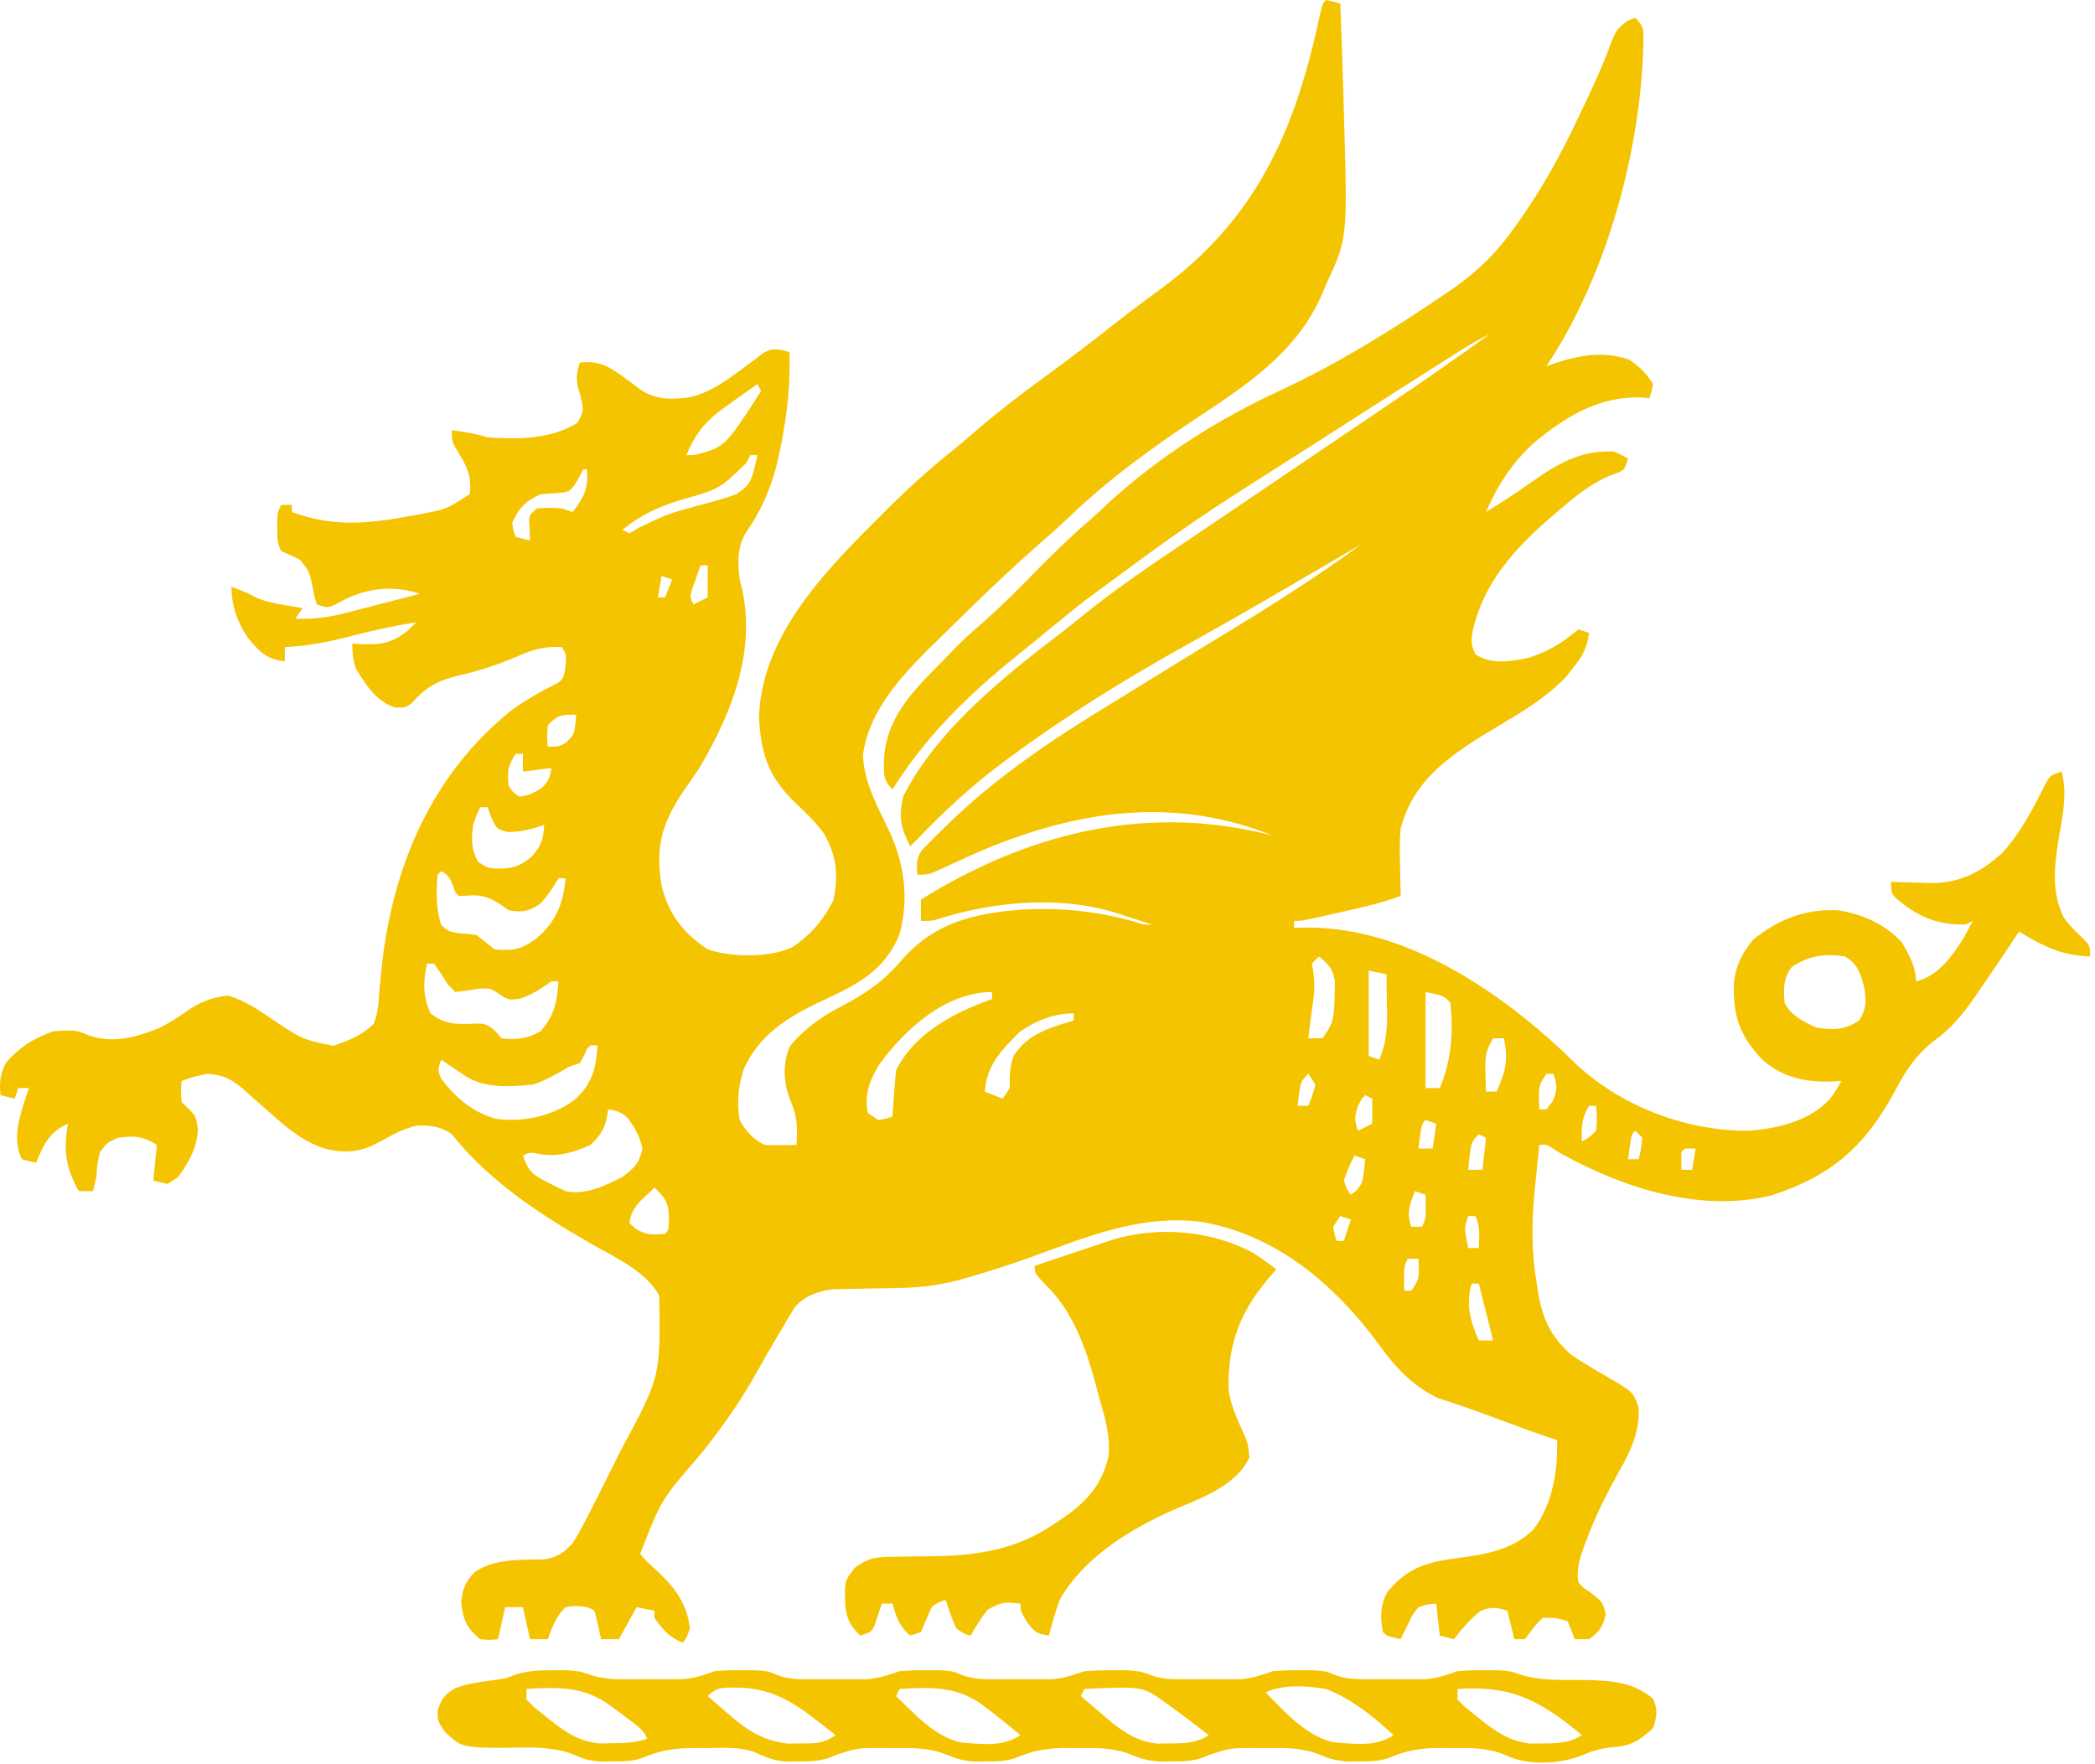 <svg width="373" height="314" viewBox="0 0 373 314" fill="none" xmlns="http://www.w3.org/2000/svg">
<path d="M223.358 223.219C224.698 224.101 225.982 225.007 227.238 226.004C226.994 226.28 226.749 226.556 226.497 226.84C220.992 233.138 218.582 238.877 218.734 247.353C219.127 250.279 220.277 252.676 221.489 255.345C222.176 257.024 222.176 257.024 222.453 259.438C219.976 264.934 212.965 266.976 207.792 269.333C200.406 272.776 192.742 277.631 188.642 284.879C187.911 286.965 187.302 289.071 186.744 291.21C184.511 290.83 184.273 290.654 182.789 288.717C181.682 286.778 181.682 286.778 181.682 285.512C178.542 285.214 178.542 285.214 175.829 286.58C174.703 288.07 173.73 289.577 172.824 291.21C171.677 290.893 171.677 290.893 170.293 289.943C169.495 288.306 168.929 286.619 168.395 284.879C167.152 285.207 167.152 285.207 165.864 286.145C165.219 287.617 164.585 289.094 163.966 290.577C163.026 290.89 163.026 290.89 162.068 291.21C160.111 289.608 159.594 287.902 158.904 285.512C158.278 285.512 157.651 285.512 157.006 285.512C156.891 285.87 156.776 286.229 156.657 286.598C156.498 287.062 156.339 287.526 156.175 288.005C156.021 288.467 155.867 288.93 155.708 289.407C155.108 290.577 155.108 290.577 153.209 291.21C151.442 289.595 150.793 288.376 150.506 285.952C150.331 281.529 150.331 281.529 152.181 279.142C154.733 277.257 156.067 277.2 159.233 277.171C160.085 277.156 160.937 277.141 161.79 277.125C163.123 277.103 164.457 277.084 165.791 277.076C173.719 277.014 181.04 275.94 187.693 271.308C188.052 271.074 188.411 270.84 188.78 270.599C193.214 267.637 196.162 264.577 197.354 259.302C197.783 255.487 196.588 251.96 195.562 248.319C195.38 247.621 195.198 246.922 195.01 246.203C193.32 240.034 191.095 233.716 186.507 229.09C184.213 226.744 184.213 226.744 184.213 225.371C186.691 224.538 189.169 223.708 191.648 222.878C192.351 222.642 193.054 222.406 193.778 222.162C194.455 221.936 195.132 221.709 195.829 221.476C196.452 221.267 197.075 221.058 197.717 220.843C205.939 218.218 215.806 218.999 223.358 223.219Z" fill="#F5C400"/>
<path fill-rule="evenodd" clip-rule="evenodd" d="M98.479 297.382L100.911 297.372C102.177 297.464 102.75 297.506 103.305 297.629C103.764 297.73 104.211 297.887 105.027 298.173C107.088 298.828 108.702 298.97 110.856 298.975L113.016 298.98L115.246 298.965L117.475 298.98L119.635 298.975L121.59 298.97C123.646 298.791 125.326 298.221 127.268 297.54L127.268 297.54L127.268 297.54C128.409 297.458 128.993 297.416 129.577 297.396C130.188 297.374 130.8 297.377 132.053 297.382L134.507 297.372L134.507 297.372L134.507 297.372L134.507 297.372L134.507 297.372L134.507 297.372C135.815 297.47 136.363 297.511 136.884 297.652C137.26 297.754 137.622 297.908 138.245 298.173L138.245 298.173C140.166 298.899 141.647 298.97 143.696 298.975L145.863 298.98L148.108 298.965L150.346 298.98L152.515 298.975L154.482 298.97C156.543 298.792 158.224 298.223 160.169 297.54C161.311 297.458 161.894 297.416 162.479 297.396C163.09 297.374 163.702 297.377 164.954 297.382L167.409 297.372C168.716 297.47 169.264 297.511 169.785 297.652C170.162 297.754 170.524 297.908 171.147 298.173L171.147 298.173C173.068 298.899 174.549 298.97 176.598 298.975L178.764 298.98L181.01 298.965L183.248 298.98L185.416 298.975L187.384 298.97C189.444 298.792 191.124 298.221 193.071 297.54C194.8 297.423 196.447 297.363 198.172 297.382L199.503 297.367C201.389 297.374 202.941 297.433 204.69 298.173C206.607 298.901 208.086 298.97 210.132 298.975L212.299 298.98L214.544 298.965L216.782 298.98L218.951 298.975L220.918 298.97C222.979 298.792 224.66 298.223 226.605 297.54C227.747 297.458 228.331 297.416 228.915 297.396C229.526 297.374 230.138 297.377 231.39 297.382L233.845 297.372C235.152 297.47 235.701 297.511 236.222 297.652C236.598 297.754 236.96 297.908 237.583 298.173C239.504 298.899 240.985 298.97 243.034 298.975L245.2 298.98L247.446 298.965L249.684 298.98L251.853 298.975L253.82 298.97C255.88 298.792 257.562 298.224 259.507 297.54L259.507 297.54C260.636 297.458 261.214 297.416 261.793 297.396C262.4 297.374 263.008 297.377 264.252 297.382L266.684 297.372C267.974 297.466 268.544 297.507 269.096 297.634C269.534 297.735 269.959 297.889 270.723 298.166C273.788 299.114 277.002 299.108 280.204 299.103C280.911 299.101 281.618 299.1 282.322 299.109C286.736 299.223 290.876 299.434 294.346 302.486C295.209 304.5 294.995 305.605 294.307 307.669C292.024 309.837 290.36 310.846 287.268 311.072C285.25 311.267 283.687 311.611 281.85 312.457C278.138 313.968 272.889 314.344 269.104 312.936L267.891 312.417C264.754 311.15 261.731 311.187 258.397 311.228L258.242 311.23L256.427 311.208C253.057 311.222 250.473 311.614 247.379 312.936C245.519 313.628 243.759 313.618 241.791 313.604L239.616 313.619C237.715 313.406 236.701 313.145 235.011 312.417C231.863 311.145 228.772 311.183 225.441 311.225L224.984 311.23L223.062 311.208C221.069 311.215 220.079 311.218 219.113 311.372C218.158 311.524 217.226 311.823 215.374 312.417C212.972 313.527 211.246 313.621 208.612 313.604L206.242 313.619C204.242 313.41 203.201 313.173 201.432 312.417C198.319 311.149 195.312 311.187 192.002 311.228L191.805 311.23L189.991 311.208C186.621 311.222 184.037 311.614 180.943 312.936C179.083 313.628 177.323 313.618 175.355 313.604L173.18 313.619C171.279 313.406 170.265 313.145 168.575 312.417C165.427 311.145 162.336 311.183 159.005 311.225L158.548 311.23L156.626 311.208C154.634 311.215 153.644 311.218 152.678 311.372C151.723 311.524 150.792 311.823 148.941 312.417C146.528 313.53 144.782 313.621 142.137 313.604L139.744 313.619C137.551 313.384 136.196 312.825 134.233 311.899C131.89 311.104 129.406 311.157 126.946 311.208L126.946 311.208C126.538 311.217 126.131 311.226 125.725 311.23L123.811 311.208C120.351 311.222 117.669 311.569 114.494 312.936C112.649 313.63 110.898 313.618 108.945 313.604L108.919 313.604L106.744 313.619C105.665 313.498 105.103 313.436 104.559 313.299C103.966 313.15 103.395 312.914 102.201 312.42C98.762 311.024 95.006 311.093 91.311 311.16C90.507 311.175 89.706 311.19 88.911 311.19C84.8 311.121 83.196 311.094 81.893 310.454C81.058 310.045 80.347 309.385 79.18 308.302L79.18 308.302C78.488 307.263 78.175 306.793 78.033 306.275C77.915 305.847 77.915 305.386 77.915 304.544C78.58 302.507 79.184 301.665 81.032 300.582C83.222 299.732 85.492 299.442 87.81 299.147L88.039 299.118C88.993 298.99 89.472 298.926 89.937 298.806C90.406 298.685 90.861 298.507 91.776 298.149C94.089 297.43 96.06 297.372 98.479 297.382ZM259.507 300.706C269.089 300.007 274.298 302.795 281.652 308.935C279.373 310.36 277.426 310.391 274.772 310.399L272.483 310.432C268.474 310.016 265.814 307.946 262.75 305.454L260.896 303.97L259.507 302.605V300.706ZM248.118 308.935C244.516 305.577 240.707 302.532 236.096 300.706C232.748 300.161 228.398 299.809 225.34 301.339C225.743 301.742 226.146 302.153 226.551 302.565L226.552 302.566L226.553 302.567L226.554 302.568L226.555 302.569C229.697 305.77 232.969 309.103 237.362 310.202C237.812 310.232 238.263 310.268 238.712 310.304C242.021 310.569 245.278 310.83 248.118 308.935ZM193.071 300.706C199.87 300.387 202.221 300.276 204.199 301.083C205.244 301.51 206.185 302.193 207.624 303.238L209.613 304.675C211.505 306.064 213.366 307.491 215.216 308.935C212.936 310.36 210.99 310.391 208.335 310.399L206.047 310.432C201.832 309.995 199.087 307.693 195.997 305.018L194.952 304.129C194.111 303.414 193.274 302.693 192.438 301.972L193.071 300.706ZM147.292 307.764C142.329 303.843 138.223 300.599 131.459 300.468C131.112 300.472 130.789 300.469 130.486 300.467C128.63 300.451 127.531 300.442 126.002 301.972C126.827 302.694 127.653 303.415 128.485 304.129L129.522 305.018C132.807 307.91 135.824 309.982 140.327 310.432L142.611 310.399C142.739 310.399 142.863 310.399 142.984 310.399H142.984C145.446 310.394 146.597 310.392 148.78 308.935C148.274 308.54 147.779 308.149 147.292 307.764ZM160.169 300.706C166.012 300.359 170.551 300.179 175.355 303.871L177.105 305.209C178.653 306.427 180.175 307.667 181.682 308.935C178.719 310.912 175.324 310.602 171.874 310.287C171.558 310.258 171.242 310.229 170.926 310.202C166.898 309.203 163.814 306.169 160.882 303.284C160.431 302.841 159.983 302.4 159.537 301.972L160.169 300.706ZM108.919 303.871C104.087 300.204 99.59 300.358 93.733 300.706V302.605L95.122 303.97L96.976 305.454C100.05 307.954 102.701 310.036 106.731 310.409L109.037 310.36C111.324 310.331 113.076 310.292 115.246 309.569C114.453 307.983 114.453 307.983 110.505 305.023L110.505 305.023L108.919 303.871Z" fill="#F5C400"/>
<path fill-rule="evenodd" clip-rule="evenodd" d="M236.097 5.06043e-05C236.763 0.142 237.089 0.211 237.412 0.292C237.721 0.37 238.028 0.459 238.627 0.633C238.868 6.494 239.064 12.356 239.222 18.219C239.247 19.153 239.273 20.087 239.301 21.021C239.921 42.456 239.921 42.456 236.096 50.645L235.241 52.705C230.798 62.626 222.247 68.379 213.47 74.167C205.297 79.581 197.431 85.256 190.35 92.054C188.992 93.358 187.62 94.607 186.19 95.83C179.602 101.562 173.34 107.658 167.129 113.793L165.435 115.448C160.214 120.644 154.67 126.751 153.654 134.348C153.74 138.548 155.62 142.399 157.448 146.146C157.745 146.755 158.041 147.362 158.328 147.966C161.032 153.82 161.896 160.085 160.13 166.377C157.438 173.025 152.26 175.447 146.201 178.281C145.987 178.381 145.771 178.482 145.554 178.584C139.904 181.277 134.949 184.546 132.369 190.473C131.449 193.413 131.139 196.375 131.697 199.415C132.772 201.388 134.088 202.827 136.126 203.847C137.1 203.891 138.077 203.9 139.052 203.886L140.619 203.869L141.82 203.847C141.972 201.019 141.992 198.906 140.871 196.29C139.495 192.96 139.259 189.697 140.594 186.319C143.298 183.09 146.11 181.095 149.793 179.176C154.043 176.951 157.274 174.749 160.407 171.086C166.253 164.308 173.225 162.617 181.937 161.948C188.847 161.569 195.128 162.206 201.796 164.043C202.89 164.397 203.349 164.545 203.818 164.597C204.157 164.634 204.501 164.62 205.093 164.597C203.499 164.078 201.904 163.564 200.308 163.054L198.957 162.612C188.899 159.412 177.164 160.432 167.171 163.593C166.624 163.748 166.306 163.838 165.981 163.891C165.531 163.964 165.069 163.964 163.966 163.964V160.165C182.461 148.646 202.853 143.334 224.304 148.216L226.605 148.77C209.077 141.727 191.986 144.239 174.951 151.368C172.879 152.272 170.817 153.194 168.772 154.158C166.635 155.159 165.857 155.524 165.04 155.657C164.571 155.734 164.09 155.734 163.333 155.734C163.184 153.939 163.114 152.902 164.12 151.372L165.241 150.239L166.514 148.946L167.92 147.583L169.379 146.152C177.72 138.152 187.248 131.745 197.083 125.742C198.925 124.616 200.762 123.482 202.599 122.347C208.238 118.866 213.882 115.393 219.547 111.953C227.38 107.185 235.035 102.295 242.424 96.859C238.721 99.018 235.019 101.178 231.324 103.35C224.794 107.182 218.238 110.952 211.618 114.624C200.597 120.761 189.925 127.331 179.784 134.843L178.586 135.727C173.033 139.863 168.115 144.402 163.333 149.403L162.067 150.669C160.358 147.316 159.958 145.614 160.802 141.806C166.865 129.821 178.969 120.267 189.463 112.253C190.493 111.456 191.503 110.642 192.51 109.817C198.629 104.829 205.158 100.447 211.705 96.053C212.095 95.792 212.484 95.531 212.874 95.269C215.364 93.596 217.849 91.914 220.333 90.231L221.664 89.329L224.369 87.497C226.655 85.949 228.941 84.402 231.227 82.855L232.605 81.922C235.34 80.072 238.076 78.223 240.812 76.376C242.567 75.19 244.322 74.004 246.076 72.817C246.891 72.266 247.707 71.715 248.523 71.165C254.15 67.371 259.698 63.479 265.202 59.508C263.52 60.324 261.928 61.203 260.35 62.203L258.978 63.072L257.49 64.019L255.914 65.019C249.466 69.114 243.034 73.232 236.607 77.36C235.128 78.309 233.647 79.257 232.166 80.204C222.149 86.565 217.143 89.743 212.254 93.093C207.37 96.44 202.602 99.957 193.071 106.988L191.802 108.002C189.211 110.081 186.638 112.181 184.074 114.293C183.065 115.121 182.049 115.94 181.032 116.758C172.318 123.776 164.906 131.002 158.904 140.54C157.409 139.045 157.398 138.253 157.372 136.407C157.369 136.214 157.366 136.01 157.362 135.792C157.554 128.064 162.282 123.291 167.364 118.16C167.706 117.814 168.05 117.467 168.395 117.117L169.695 115.764C171.426 113.989 173.221 112.331 175.108 110.722C178.185 108.039 181.035 105.149 183.896 102.24C187.133 98.95 190.381 95.737 193.884 92.731C195.104 91.678 196.27 90.573 197.439 89.466L197.439 89.466L197.439 89.465L197.737 89.183C206.717 81.085 217.048 74.523 228.002 69.496C238.087 64.779 247.778 58.814 256.976 52.544L259.018 51.155C263.349 48.069 266.585 44.865 269.631 40.516L270.376 39.473C274.577 33.567 277.942 27.442 281.02 20.891C281.422 20.049 281.825 19.206 282.228 18.364C283.887 14.871 285.475 11.395 286.793 7.755C287.591 5.667 287.881 5.141 289.72 3.719L291.143 3.165C292.608 4.631 292.607 5.154 292.606 6.956C292.606 7.107 292.606 7.268 292.607 7.439C292.194 26.72 286.105 49.027 275.325 65.206L276.487 64.79C281.136 63.245 285.394 62.396 290.115 64.058C291.961 65.334 293.137 66.452 294.307 68.371C294.172 69.098 294.108 69.439 294.022 69.773C293.945 70.068 293.851 70.358 293.674 70.903L292.557 70.792C284.819 70.366 278.529 74.243 272.794 79.133C269.047 82.677 266.617 86.442 264.569 91.161C267.384 89.44 270.114 87.667 272.794 85.741C277.411 82.508 281.515 80.102 287.347 80.399C288.158 80.75 288.516 80.905 288.862 81.084C289.136 81.226 289.402 81.383 289.878 81.665C289.494 82.817 289.343 83.271 289.041 83.574C288.846 83.771 288.587 83.905 288.16 84.126L286.754 84.633C283.034 86.194 280.247 88.528 277.223 91.161L276.275 91.972C269.691 97.618 263.987 103.873 262.157 112.606C262.035 113.602 261.975 114.102 262.038 114.585C262.102 115.071 262.291 115.541 262.671 116.484C265.613 118.383 268.895 117.792 272.162 117.117C275.009 116.167 277.334 115.005 279.675 113.121L281.02 112.052L282.918 112.685C282.578 115.373 281.723 116.879 280.031 118.977L278.803 120.537C275.242 124.244 270.901 126.821 266.507 129.422C258.93 134 251.748 138.396 249.383 147.504C249.176 149.624 249.201 151.708 249.265 153.835L249.291 155.504C249.313 156.847 249.347 158.19 249.383 159.532C245.935 160.788 242.406 161.579 238.834 162.378L238.834 162.378L238.834 162.378L238.834 162.378L238.833 162.378L238.833 162.378L238.833 162.379L238.833 162.379L238.833 162.379L238.832 162.379L238.832 162.379L238.832 162.379L238.832 162.379L238.832 162.379L238.831 162.379L238.831 162.379L238.831 162.379L238.831 162.379L238.831 162.379L238.831 162.379L238.83 162.379L238.83 162.379L238.83 162.379L238.83 162.379L238.83 162.379L238.829 162.379L238.829 162.379L238.829 162.379L238.829 162.38L238.829 162.38L238.829 162.38L238.828 162.38L238.828 162.38L238.828 162.38L238.469 162.46L236.541 162.9L236.541 162.9L236.54 162.901L236.539 162.901L236.539 162.901C232.923 163.718 232.086 163.907 231.242 163.951C230.988 163.964 230.733 163.964 230.402 163.964V165.23L231.635 165.163C249.31 164.633 266.05 175.751 278.489 187.387L280.083 188.952C288.235 196.839 300.073 201.428 311.391 201.315C316.502 200.93 322.182 199.594 325.775 195.691L325.776 195.69L325.778 195.687C326.196 195.124 326.435 194.801 326.657 194.467C326.954 194.018 327.22 193.549 327.841 192.452L326.68 192.541C321.695 192.755 317.538 191.992 313.709 188.616C309.731 184.356 308.576 180.948 308.701 175.159C308.998 171.969 310.071 169.903 312.063 167.366C316.6 163.696 321.329 161.787 327.209 162.065C331.604 162.749 335.536 164.473 338.598 167.762C339.879 169.912 341.129 172.178 341.129 174.726C345.078 173.768 347.465 170.355 349.567 167.077C350.154 166.054 350.707 165.011 351.252 163.964L349.987 164.597C344.838 164.731 341.355 163.163 337.508 159.864L337.508 159.863L337.507 159.863C337.177 159.469 336.982 159.236 336.866 158.969C336.699 158.582 336.699 158.123 336.699 157L339.013 157.089C340.034 157.113 341.056 157.136 342.078 157.158L343.595 157.223C348.781 157.308 352.67 155.313 356.489 151.866C359.854 148.171 362.193 143.541 364.434 139.104L364.45 139.071L364.451 139.071L364.451 139.071C364.74 138.645 364.913 138.39 365.139 138.196C365.477 137.906 365.933 137.754 367.07 137.375C367.998 141.016 367.385 144.486 366.75 148.075C366.65 148.639 366.55 149.207 366.455 149.779C365.729 154.516 365.248 159.179 367.545 163.528L367.545 163.529L367.548 163.532L367.549 163.533C368.234 164.38 368.588 164.817 368.969 165.23C369.374 165.67 369.81 166.082 370.708 166.931C371.443 167.686 371.798 168.052 371.971 168.49C372.132 168.901 372.132 169.375 372.132 170.294C367.093 170.129 363.748 168.475 359.478 165.863L358.847 166.82C356.845 169.844 354.812 172.847 352.755 175.834L351.346 177.881C349.233 180.848 347.337 183.159 344.371 185.29C341.038 187.903 339.274 190.636 337.332 194.351C332.035 204.141 326.027 209.386 315.434 212.816C302.913 215.948 289.164 211.611 278.093 205.469L276.526 204.522C275.934 204.123 275.645 203.928 275.327 203.847C275.026 203.771 274.698 203.796 274.06 203.847C273.844 205.943 273.635 208.041 273.427 210.138L273.244 211.915C272.68 217.657 272.65 222.962 273.625 228.655L273.851 230.128C274.626 234.767 276.138 238.062 279.754 241.198C281.838 242.625 284.008 243.901 286.2 245.154C289.096 246.859 290.174 247.493 290.814 248.428C291.193 248.982 291.418 249.642 291.776 250.694C291.863 255.133 290.356 258.363 288.177 262.128C286.031 266.016 284.079 269.874 282.522 274.038L282.049 275.279C281.259 277.468 280.639 279.392 281.02 281.714C281.483 282.228 281.721 282.492 281.989 282.721C282.271 282.961 282.587 283.161 283.234 283.573C284.412 284.503 284.949 284.927 285.272 285.476C285.542 285.936 285.663 286.484 285.884 287.49C285.357 289.696 284.748 290.52 282.918 291.843H280.387L279.122 288.677C278.141 288.368 277.628 288.206 277.103 288.123C276.526 288.032 275.934 288.036 274.692 288.044C273.59 288.995 272.821 290.059 271.987 291.212C271.837 291.419 271.685 291.63 271.529 291.843H269.631L268.365 286.778C266.441 286.173 265.504 286.017 263.62 286.818C261.691 288.314 260.372 289.917 258.874 291.843L256.343 291.21L255.711 285.512C254.992 285.556 254.611 285.58 254.239 285.648C253.821 285.725 253.413 285.86 252.547 286.145C252.03 286.778 251.765 287.102 251.546 287.454C251.317 287.821 251.136 288.219 250.768 289.034L249.964 290.619L249.383 291.843C247.665 291.454 247.151 291.338 246.752 291.058C246.582 290.939 246.433 290.79 246.22 290.577C245.722 287.991 245.719 285.767 247.031 283.442C250.753 278.879 254.4 278.052 260.061 277.322C264.873 276.683 269.462 275.824 273.032 272.297C276.399 267.875 277.403 261.81 277.223 256.391L275.689 255.892C272.553 254.829 269.453 253.674 266.351 252.518L265.998 252.386C262.701 251.161 259.395 249.988 256.039 248.93C251.32 246.654 248.275 243.258 245.271 239.061C237.486 228.59 227.195 219.835 213.934 217.554C204.069 216.28 195.132 219.567 186.075 222.898L186.07 222.9L186.056 222.905C185.149 223.239 184.241 223.573 183.33 223.902C180.018 225.092 176.683 226.167 173.308 227.164L171.981 227.559C168.059 228.694 164.425 229.24 160.347 229.303L157.928 229.357C156.259 229.39 154.589 229.418 152.92 229.441L150.5 229.501L148.304 229.539C145.593 229.887 143.411 230.668 141.522 232.706L140.876 233.791L140.127 235.019L139.368 236.331L138.545 237.695C137.263 239.836 136.025 241.998 134.816 244.18C131.858 249.512 128.54 254.188 124.737 258.923C121.188 263.015 119.439 265.032 118.087 267.286C116.773 269.476 115.833 271.89 113.981 276.649L113.98 276.649L113.981 276.65L113.983 276.652L113.983 276.652L113.984 276.654L113.985 276.654L113.985 276.655L113.986 276.656C114.652 277.434 114.936 277.765 115.243 278.071C115.47 278.297 115.71 278.51 116.125 278.879L116.126 278.88L116.127 278.881L116.128 278.882C119.725 282.183 122.26 284.985 122.839 289.944C122.515 290.867 122.381 291.252 122.183 291.601C122.042 291.85 121.869 292.08 121.573 292.476C119.173 291.532 117.977 290.139 116.511 288.044V286.778L113.348 286.145L110.184 291.843H107.02L106.788 290.757L106.467 289.35L106.155 287.948C106.015 287.322 105.942 286.997 105.751 286.773C105.545 286.531 105.202 286.406 104.49 286.145C103.566 286.015 103.099 285.949 102.631 285.947C102.15 285.946 101.669 286.011 100.693 286.145C99.018 287.761 98.312 289.675 97.53 291.843H94.366L93.1 286.145H89.937L88.671 291.843C88.029 291.914 87.677 291.953 87.324 291.96C86.894 291.969 86.463 291.93 85.508 291.843C83.1 289.902 82.454 288.384 82.107 285.314C82.348 282.942 82.801 281.691 84.455 279.953C87.439 277.766 91.593 277.708 95.306 277.656C95.892 277.648 96.467 277.64 97.025 277.624C99.414 277.163 100.265 276.524 101.959 274.75C103.303 272.619 104.431 270.395 105.557 268.142L106.551 266.193C107.562 264.197 108.56 262.195 109.551 260.19L110.477 258.318C114.117 251.571 115.903 248.26 116.745 244.725C117.555 241.319 117.489 237.705 117.359 230.609C115.14 226.841 111.149 224.672 107.383 222.626L107.177 222.514L106.871 222.347C106.736 222.274 106.601 222.2 106.467 222.127C96.912 216.731 87.331 210.628 80.446 201.948C78.611 200.571 76.656 200.349 74.378 200.387C72.141 200.819 70.192 201.878 68.216 202.953C67.826 203.165 67.436 203.377 67.043 203.585C63.742 205.243 61.265 205.338 57.747 204.48C53.742 203.13 50.948 200.676 47.822 197.907C47.106 197.274 46.387 196.643 45.667 196.015C44.956 195.393 44.251 194.763 43.553 194.126C41.344 192.185 39.737 191.311 36.788 191.185L36.787 191.186L36.786 191.186L36.785 191.186L36.785 191.186C35.516 191.473 34.921 191.607 34.337 191.779C33.822 191.93 33.315 192.111 32.362 192.45L32.361 192.451L32.36 192.451L32.359 192.451L32.359 192.452L32.359 192.452C32.259 193.299 32.206 193.746 32.201 194.194C32.195 194.693 32.247 195.193 32.359 196.25L33.624 197.437C34.186 198.034 34.498 198.366 34.703 198.755C34.96 199.242 35.048 199.818 35.246 201.117C35.089 204.331 33.608 206.989 31.726 209.544L29.828 210.81L27.297 210.177L27.93 203.847C25.586 202.283 23.688 202.162 20.97 202.581C19.041 203.46 19.041 203.46 17.806 205.113C17.542 206.221 17.411 206.771 17.332 207.329C17.254 207.879 17.227 208.436 17.174 209.544C16.978 210.392 16.775 211.239 16.541 212.077H14.01C11.683 207.825 11.254 204.818 12.112 200.048C8.754 201.542 7.786 203.791 6.417 207.012L6.417 207.012C5.831 206.899 5.525 206.839 5.223 206.765C4.893 206.684 4.567 206.586 3.886 206.379H3.886C2.139 202.882 3.447 198.874 4.596 195.356L4.596 195.355L4.597 195.352L4.601 195.341L4.607 195.322C4.65 195.189 4.694 195.056 4.737 194.925L5.152 193.718H3.254L2.621 195.617L0.09 194.984C-0.13 192.668 0.007 191.355 1.039 189.247C3.392 186.48 6.141 184.736 9.581 183.589C13.494 183.371 13.494 183.371 15.513 184.222C19.858 185.878 23.927 184.772 28.12 183.134C29.811 182.331 31.264 181.419 32.794 180.344C35.428 178.498 37.364 177.622 40.584 177.258C43.593 178.134 45.939 179.739 48.471 181.471L48.837 181.721C48.955 181.802 49.074 181.883 49.193 181.964L49.193 181.964L49.194 181.965C51.578 183.533 52.758 184.309 54.04 184.839C55.295 185.358 56.649 185.641 59.328 186.2L59.328 186.2L59.329 186.2C62.063 185.288 64.409 184.325 66.526 182.323C67.31 180.387 67.421 178.48 67.541 176.421L67.554 176.19C67.678 174.94 67.808 173.691 67.945 172.443L68.159 170.452C70.387 153.17 77.216 137.679 90.997 126.507C93.323 124.851 95.641 123.434 98.202 122.181C99.228 121.627 99.75 121.345 100.063 120.912C100.386 120.465 100.488 119.857 100.693 118.62C100.783 117.464 100.822 116.959 100.698 116.497C100.601 116.139 100.407 115.807 100.06 115.218C96.878 115.004 94.778 115.684 91.875 116.959C88.535 118.392 85.292 119.439 81.751 120.243C78.037 121.15 75.859 122.258 73.365 125.161C72.866 125.518 72.584 125.72 72.271 125.832C71.866 125.978 71.408 125.977 70.357 125.972C66.97 124.876 65.254 122.089 63.444 119.149L63.362 119.016C62.831 117.401 62.73 116.3 62.73 114.585L63.98 114.674C67.744 114.829 69.867 114.592 72.853 112.052L74.119 110.786C70.038 111.444 66.053 112.313 62.057 113.358C58.286 114.339 54.605 115.03 50.708 115.218V117.75C47.376 117.338 46.192 116.04 44.116 113.529C42.236 110.756 41.217 107.806 41.217 104.456L41.217 104.456C43.191 105.224 43.843 105.477 44.467 105.787C44.776 105.94 45.077 106.106 45.528 106.355C47.191 107.116 48.748 107.4 50.55 107.7L52.438 108.022L53.872 108.254L52.606 110.153C55.705 110.25 58.344 109.958 61.343 109.184L63.722 108.578L66.17 107.938C67.003 107.724 67.837 107.51 68.67 107.297C70.698 106.777 72.725 106.251 74.751 105.722C70.182 104.198 65.726 104.642 61.425 106.711L59.742 107.623C59.098 107.905 58.742 108.061 58.375 108.091C57.922 108.128 57.452 107.971 56.403 107.621C56.202 106.946 56.092 106.575 55.999 106.2C55.887 105.745 55.801 105.282 55.612 104.258L55.611 104.258C55.318 102.944 55.174 102.298 54.891 101.719C54.618 101.157 54.215 100.659 53.422 99.678L53.422 99.678L53.422 99.678C52.336 99.101 51.206 98.607 50.075 98.125C49.353 96.68 49.357 95.744 49.363 94.184L49.363 94.01L49.358 92.487C49.399 91.844 49.42 91.513 49.503 91.198C49.591 90.864 49.749 90.548 50.075 89.895H51.973V91.161C59.159 93.834 65.363 93.278 72.774 91.913L74.508 91.596C79.454 90.676 79.454 90.676 83.61 87.996C84.119 84.596 82.877 82.597 81.145 79.809L81.138 79.798C80.446 78.5 80.446 78.5 80.446 76.601C82.641 76.891 84.669 77.165 86.773 77.867C92.17 78.259 98.102 78.215 102.789 75.295C104 73.186 103.921 72.85 103.387 70.608L103.382 70.587L102.942 69.105C102.512 67.43 102.696 66.209 103.224 64.573C106.849 64.015 109.077 65.671 111.731 67.645C112.051 67.883 112.378 68.126 112.715 68.371L113.798 69.209C116.711 71.235 119.344 71.166 122.806 70.735C126.565 69.83 129.431 67.691 132.476 65.419L132.752 65.213L134.425 63.979L135.921 62.814C137.602 61.93 138.421 62.136 140.041 62.545C140.203 62.586 140.374 62.629 140.555 62.673C140.698 67.528 140.343 72.1 139.487 76.878L139.145 78.807C138.055 84.592 136.47 89.529 133.081 94.406C131.214 97.204 131.309 99.927 131.697 103.19L132.013 104.389C134.689 115.663 130.421 126.592 124.849 136.171C124.066 137.437 123.23 138.65 122.371 139.865C118.148 145.923 116.552 150.161 117.777 157.633C119.048 162.781 121.582 166.08 126.002 169.028C130.221 170.435 136.827 170.545 140.911 168.712C144.208 166.649 146.754 163.653 148.424 160.165C149.275 155.628 148.978 152.652 146.815 148.58C145.348 146.488 143.637 144.855 141.781 143.112C136.937 138.501 135.434 134.376 135.137 127.642C135.575 113.671 146.279 102.281 155.678 92.958C156.61 92.032 157.535 91.1 158.459 90.167C162.405 86.213 166.561 82.621 170.926 79.133C171.615 78.549 172.301 77.96 172.982 77.365C177.328 73.579 181.853 70.123 186.511 66.73C190.539 63.792 194.485 60.763 198.403 57.681C201.091 55.572 203.81 53.519 206.572 51.509C223.574 39.067 230.546 23.445 234.9 3.101C235.309 1.312 235.421 0.82 235.693 0.443C235.796 0.3 235.922 0.174 236.096 0L236.097 5.06043e-05ZM328.474 170.294C330.724 171.622 331.224 173.208 331.875 175.636C332.319 178.026 332.354 179.569 331.005 181.69C328.437 183.402 326.429 183.447 323.412 182.956C321.134 181.928 318.863 180.815 317.718 178.524C317.558 176.076 317.468 174.192 318.983 172.194C321.993 170.137 324.929 169.713 328.474 170.294ZM77.282 171.56H76.017C75.337 174.895 75.258 177.276 76.65 180.423C78.996 182.242 80.828 182.384 83.689 182.283L83.836 182.277L83.951 182.273L84.18 182.263C86.032 182.185 86.592 182.161 88.197 183.589L89.304 184.855C91.926 185.19 93.972 184.916 96.264 183.589C98.743 180.696 99.174 178.4 99.428 174.726H98.162C96.256 176.069 94.668 177.165 92.428 177.852H92.428C91.486 177.947 91.009 177.995 90.568 177.891C90.118 177.784 89.705 177.519 88.869 176.981C88.162 176.503 87.796 176.256 87.393 176.128C86.963 175.992 86.488 175.992 85.508 175.992C84.039 176.25 82.561 176.463 81.079 176.625L79.813 175.359C78.993 174.077 78.151 172.81 77.282 171.56ZM78.548 155.101C80.019 155.837 80.328 156.738 80.782 158.061C80.872 158.323 80.967 158.602 81.079 158.899L81.712 159.532L84.045 159.414C86.708 159.361 88.065 160.311 90.134 161.76L90.137 161.762C90.278 161.861 90.422 161.961 90.57 162.065C93 162.462 93.975 162.31 96.067 160.996C97.515 159.547 98.402 158.126 99.428 156.367H100.693C100.333 160.788 98.97 164.14 95.552 167.05C92.855 169.045 91.421 169.315 88.039 169.028C86.982 168.187 85.927 167.343 84.875 166.496C84.257 166.388 83.941 166.333 83.622 166.298C83.288 166.262 82.953 166.248 82.265 166.219C80.841 166.012 80.244 165.925 79.745 165.656C79.386 165.462 79.078 165.173 78.548 164.676C77.605 161.727 77.647 158.806 77.915 155.734L78.548 155.101ZM106.388 186.121H105.122L104.49 186.754C104.225 187.387 104.091 187.709 103.936 188.02C103.776 188.342 103.594 188.653 103.224 189.286L101.326 189.919C99.251 191.163 97.286 192.27 94.999 193.085C90.83 193.498 86.479 193.847 82.811 191.559L81.276 190.513L79.727 189.462L78.548 188.653C78.2 189.698 78.043 190.168 78.078 190.624C78.107 190.996 78.263 191.358 78.548 192.016C81.115 195.467 84.115 197.996 88.298 199.198C93.164 199.844 98.234 198.763 102.221 195.877C105.47 192.986 106.102 190.266 106.388 186.121ZM108.286 197.516C109.793 197.764 110.638 197.978 111.756 199.047C113.093 200.917 113.92 202.276 114.376 204.559C113.813 207.149 112.928 207.939 110.817 209.544C107.66 211.158 104.258 212.82 100.693 212.077C96.618 210.114 95.177 209.42 94.32 208.285C93.851 207.664 93.556 206.911 93.1 205.746C93.644 205.474 93.954 205.319 94.281 205.262C94.716 205.186 95.181 205.283 96.264 205.509L96.264 205.509C99.424 206.012 102.245 205.151 105.122 203.847C107.212 201.909 107.964 200.336 108.286 197.516ZM86.773 143.706H85.508C85.245 144.231 85.092 144.538 84.957 144.853C84.766 145.298 84.613 145.759 84.243 146.87L84.242 146.871C83.901 149.337 83.875 151.322 85.191 153.518C86.125 154.079 86.508 154.308 86.922 154.438C87.209 154.527 87.511 154.568 88.024 154.638L88.024 154.638C91.058 154.699 92.438 154.4 94.722 152.45C96.417 150.492 96.72 149.412 96.897 146.871C94.666 147.63 92.776 148.137 90.411 148.137C89.501 147.902 89.019 147.778 88.661 147.496C88.257 147.179 88.01 146.663 87.485 145.565L86.773 143.706ZM176.62 177.891L175.182 178.405C168.961 180.789 162.642 184.337 159.537 190.552C159.391 191.948 159.277 193.347 159.181 194.746L159.02 197.026L158.904 198.782L158.903 198.783C158.372 198.966 158.087 199.064 157.796 199.141C157.459 199.229 157.115 199.288 156.373 199.415L156.373 199.415L154.475 198.149C153.915 194.719 154.799 192.422 156.529 189.543C161.079 183.297 168.372 176.625 176.62 176.625V177.891ZM257.14 177.548C256.55 177.173 255.815 177.026 253.813 176.625V193.718H256.343C258.444 188.725 258.752 183.89 258.242 178.524C257.777 178.059 257.483 177.765 257.14 177.548ZM243.689 172.827L246.853 173.46C246.887 175.28 246.912 177.099 246.932 178.92L246.964 180.47C246.988 183.463 246.743 185.839 245.587 188.653L243.689 188.02V172.827ZM135.493 69.637L134.86 68.371C133.695 69.18 132.537 69.997 131.385 70.824L129.957 71.853C126.105 74.522 124.011 76.659 122.206 81.032L123.788 80.993C125.577 80.513 126.764 80.195 127.795 79.605C129.827 78.442 131.254 76.224 135.493 69.637ZM191.173 180.423V181.69L190.061 182.016C186.148 183.23 182.826 184.365 180.496 187.941C179.747 190.023 179.735 191.528 179.784 193.718L178.518 195.617L175.355 194.351C175.587 189.707 178.421 186.851 181.563 183.707C184.493 181.696 187.591 180.423 191.173 180.423ZM237.676 174.741C237.301 172.459 236.596 171.728 234.831 170.294L233.565 171.56C234.07 174.013 234.137 175.938 233.771 178.438C233.629 179.371 233.5 180.306 233.38 181.242L233.209 182.639L232.933 184.855H235.464L235.464 184.855L235.464 184.855L235.464 184.854C236.204 183.775 236.681 183.078 236.995 182.313C237.568 180.92 237.596 179.304 237.676 174.741ZM103.857 83.564H104.49C104.809 86.916 103.977 88.511 101.959 91.161L100.06 90.528C98.927 90.448 98.367 90.409 97.806 90.409C97.26 90.41 96.713 90.45 95.631 90.528C94.922 91.104 94.542 91.412 94.358 91.811C94.145 92.269 94.19 92.847 94.287 94.089L94.366 96.226L91.835 95.593L91.835 95.593L91.835 95.593C91.644 95.123 91.537 94.86 91.46 94.588C91.362 94.242 91.313 93.881 91.202 93.061C92.353 90.438 93.659 89.154 96.264 87.996C97.119 87.912 97.977 87.848 98.835 87.798C100.16 87.71 100.819 87.665 101.324 87.364C101.824 87.066 102.173 86.517 102.868 85.424L103.857 83.564ZM119.121 216.864C119.023 214.073 118.452 213.301 116.511 211.444L115.879 212.077C115.721 212.223 115.565 212.365 115.413 212.505C113.707 214.066 112.357 215.302 112.082 217.774L113.11 218.724C115.001 219.918 116.212 219.869 118.41 219.673C118.607 219.475 118.743 219.339 118.839 219.179C119.05 218.827 119.067 218.36 119.121 216.864ZM133.595 81.032H134.86C134.139 84.162 133.857 85.384 133.155 86.275C132.706 86.846 132.084 87.282 131.064 87.996C129.121 88.73 127.132 89.258 125.129 89.791L125.129 89.791L124.737 89.895C121.912 90.654 120.504 91.033 119.141 91.534C117.785 92.033 116.475 92.654 113.862 93.891L112.082 94.96L110.817 94.327C114.184 91.603 117.498 90.089 121.613 88.906C124.927 87.953 126.561 87.484 127.983 86.651C129.366 85.842 130.549 84.69 132.883 82.417L133.595 81.032ZM93.1 134.21H91.835C90.372 136.406 90.301 137.326 90.57 139.907C90.987 140.555 91.185 140.861 91.441 141.104C91.67 141.322 91.945 141.489 92.468 141.806C94.078 141.703 95.001 141.172 96.383 140.342C97.666 139.147 97.927 138.453 98.162 136.742L93.1 137.375V134.21ZM265.834 184.855H267.733C268.611 188.688 268.043 190.755 266.467 194.351H264.569C264.413 189.891 264.361 188.407 264.789 187.077C265.003 186.415 265.336 185.79 265.834 184.855ZM263.304 228.536H262.038C260.894 231.971 261.8 235.456 263.304 238.665H265.834L263.304 228.536ZM102.591 127.246C102.404 129.359 102.33 130.187 101.962 130.851C101.724 131.279 101.364 131.639 100.772 132.231C100.17 132.55 99.838 132.726 99.483 132.824C99.047 132.944 98.578 132.944 97.53 132.944C97.455 132.108 97.416 131.665 97.411 131.221C97.406 130.719 97.446 130.216 97.53 129.146L97.53 129.145C99.288 127.26 99.933 127.246 102.591 127.246ZM243.056 206.379L241.158 205.746C240.668 206.726 240.412 207.239 240.183 207.765C239.933 208.341 239.717 208.931 239.263 210.168L239.263 210.17L239.263 210.17L239.262 210.172L239.261 210.174L239.261 210.175L239.26 210.176L239.26 210.177L239.26 210.177L239.26 210.178L239.26 210.178L239.26 210.179C239.551 211.05 239.677 211.429 239.867 211.772C240.014 212.036 240.199 212.279 240.525 212.709L240.525 212.71L241.435 212.037C241.846 211.527 242.12 211.187 242.317 210.808C242.71 210.049 242.797 209.131 243.056 206.379ZM263.303 201.948L264.569 202.581L263.936 208.278H261.405C261.733 204.886 261.835 203.839 262.336 203.046C262.56 202.691 262.864 202.387 263.303 201.948ZM253.813 212.71L251.914 212.077L251.846 212.253C250.975 214.505 250.377 216.053 251.282 218.407H253.18C253.38 218.006 253.524 217.718 253.626 217.416C253.885 216.644 253.869 215.78 253.813 212.71ZM124.737 100.657H126.002V106.355L123.471 107.621C123.155 106.988 122.997 106.671 122.962 106.342C122.927 106.012 123.015 105.67 123.192 104.985L123.748 103.427L124.299 101.859L124.737 100.657ZM276.591 191.185H275.325C274.771 192.018 274.432 192.526 274.235 193.084C273.926 193.958 273.963 194.956 274.06 197.516H275.325L276.393 196.131C277.341 194.099 277.25 193.283 276.591 191.185ZM243.056 194.984L244.322 195.617V200.048L241.791 201.314C241.151 199.586 241.129 198.871 241.712 197.081C242.168 196.142 242.332 195.805 242.558 195.517C242.684 195.356 242.83 195.211 243.056 194.984ZM255.711 200.048L253.813 199.415C253.665 199.563 253.549 199.679 253.451 199.81C253.077 200.314 252.986 201.027 252.547 204.48H255.078L255.711 200.048ZM250.649 224.105H252.547C252.638 226.15 252.677 227.02 252.423 227.796C252.236 228.37 251.888 228.893 251.282 229.802H250.016C249.959 226.732 249.943 225.868 250.203 225.096C250.305 224.794 250.449 224.506 250.649 224.105ZM262.671 216.508H261.405C261.128 217.341 260.959 217.849 260.897 218.37C260.802 219.185 260.971 220.032 261.405 222.206H263.303C263.31 221.866 263.322 221.534 263.334 221.209C263.396 219.559 263.452 218.071 262.671 216.508ZM232.933 191.185L234.198 193.085C233.909 194.137 233.771 194.641 233.604 195.135C233.451 195.587 233.273 196.032 232.933 196.883H231.035C231.35 194.042 231.456 193.09 231.91 192.352C232.138 191.98 232.456 191.663 232.933 191.185ZM284.183 196.883H282.918C281.593 199.037 281.539 200.715 281.652 203.214L281.653 203.214L281.654 203.213C282.222 202.911 282.535 202.745 282.822 202.542C283.174 202.293 283.487 201.99 284.183 201.315C284.267 200.085 284.306 199.503 284.302 198.922C284.298 198.399 284.258 197.876 284.183 196.883ZM292.409 202.582L292.408 202.584L292.408 202.586C292.286 203.605 292.227 204.098 292.144 204.587C292.066 205.045 291.967 205.5 291.776 206.379H289.878C290.317 202.926 290.408 202.213 290.782 201.71C290.879 201.579 290.996 201.462 291.143 201.315L292.409 202.581L292.409 202.582ZM240.525 217.141L238.627 216.508L237.362 218.407C237.489 219.15 237.548 219.494 237.636 219.831C237.713 220.122 237.811 220.407 237.994 220.94H239.26L240.525 217.141ZM300.001 204.48H301.9L301.267 208.278H299.369C299.342 207.223 299.343 206.168 299.369 205.113L300.001 204.48ZM119.675 103.19L117.777 102.556L117.144 106.355H118.41L119.675 103.19Z" fill="#F5C400"/>
</svg>

